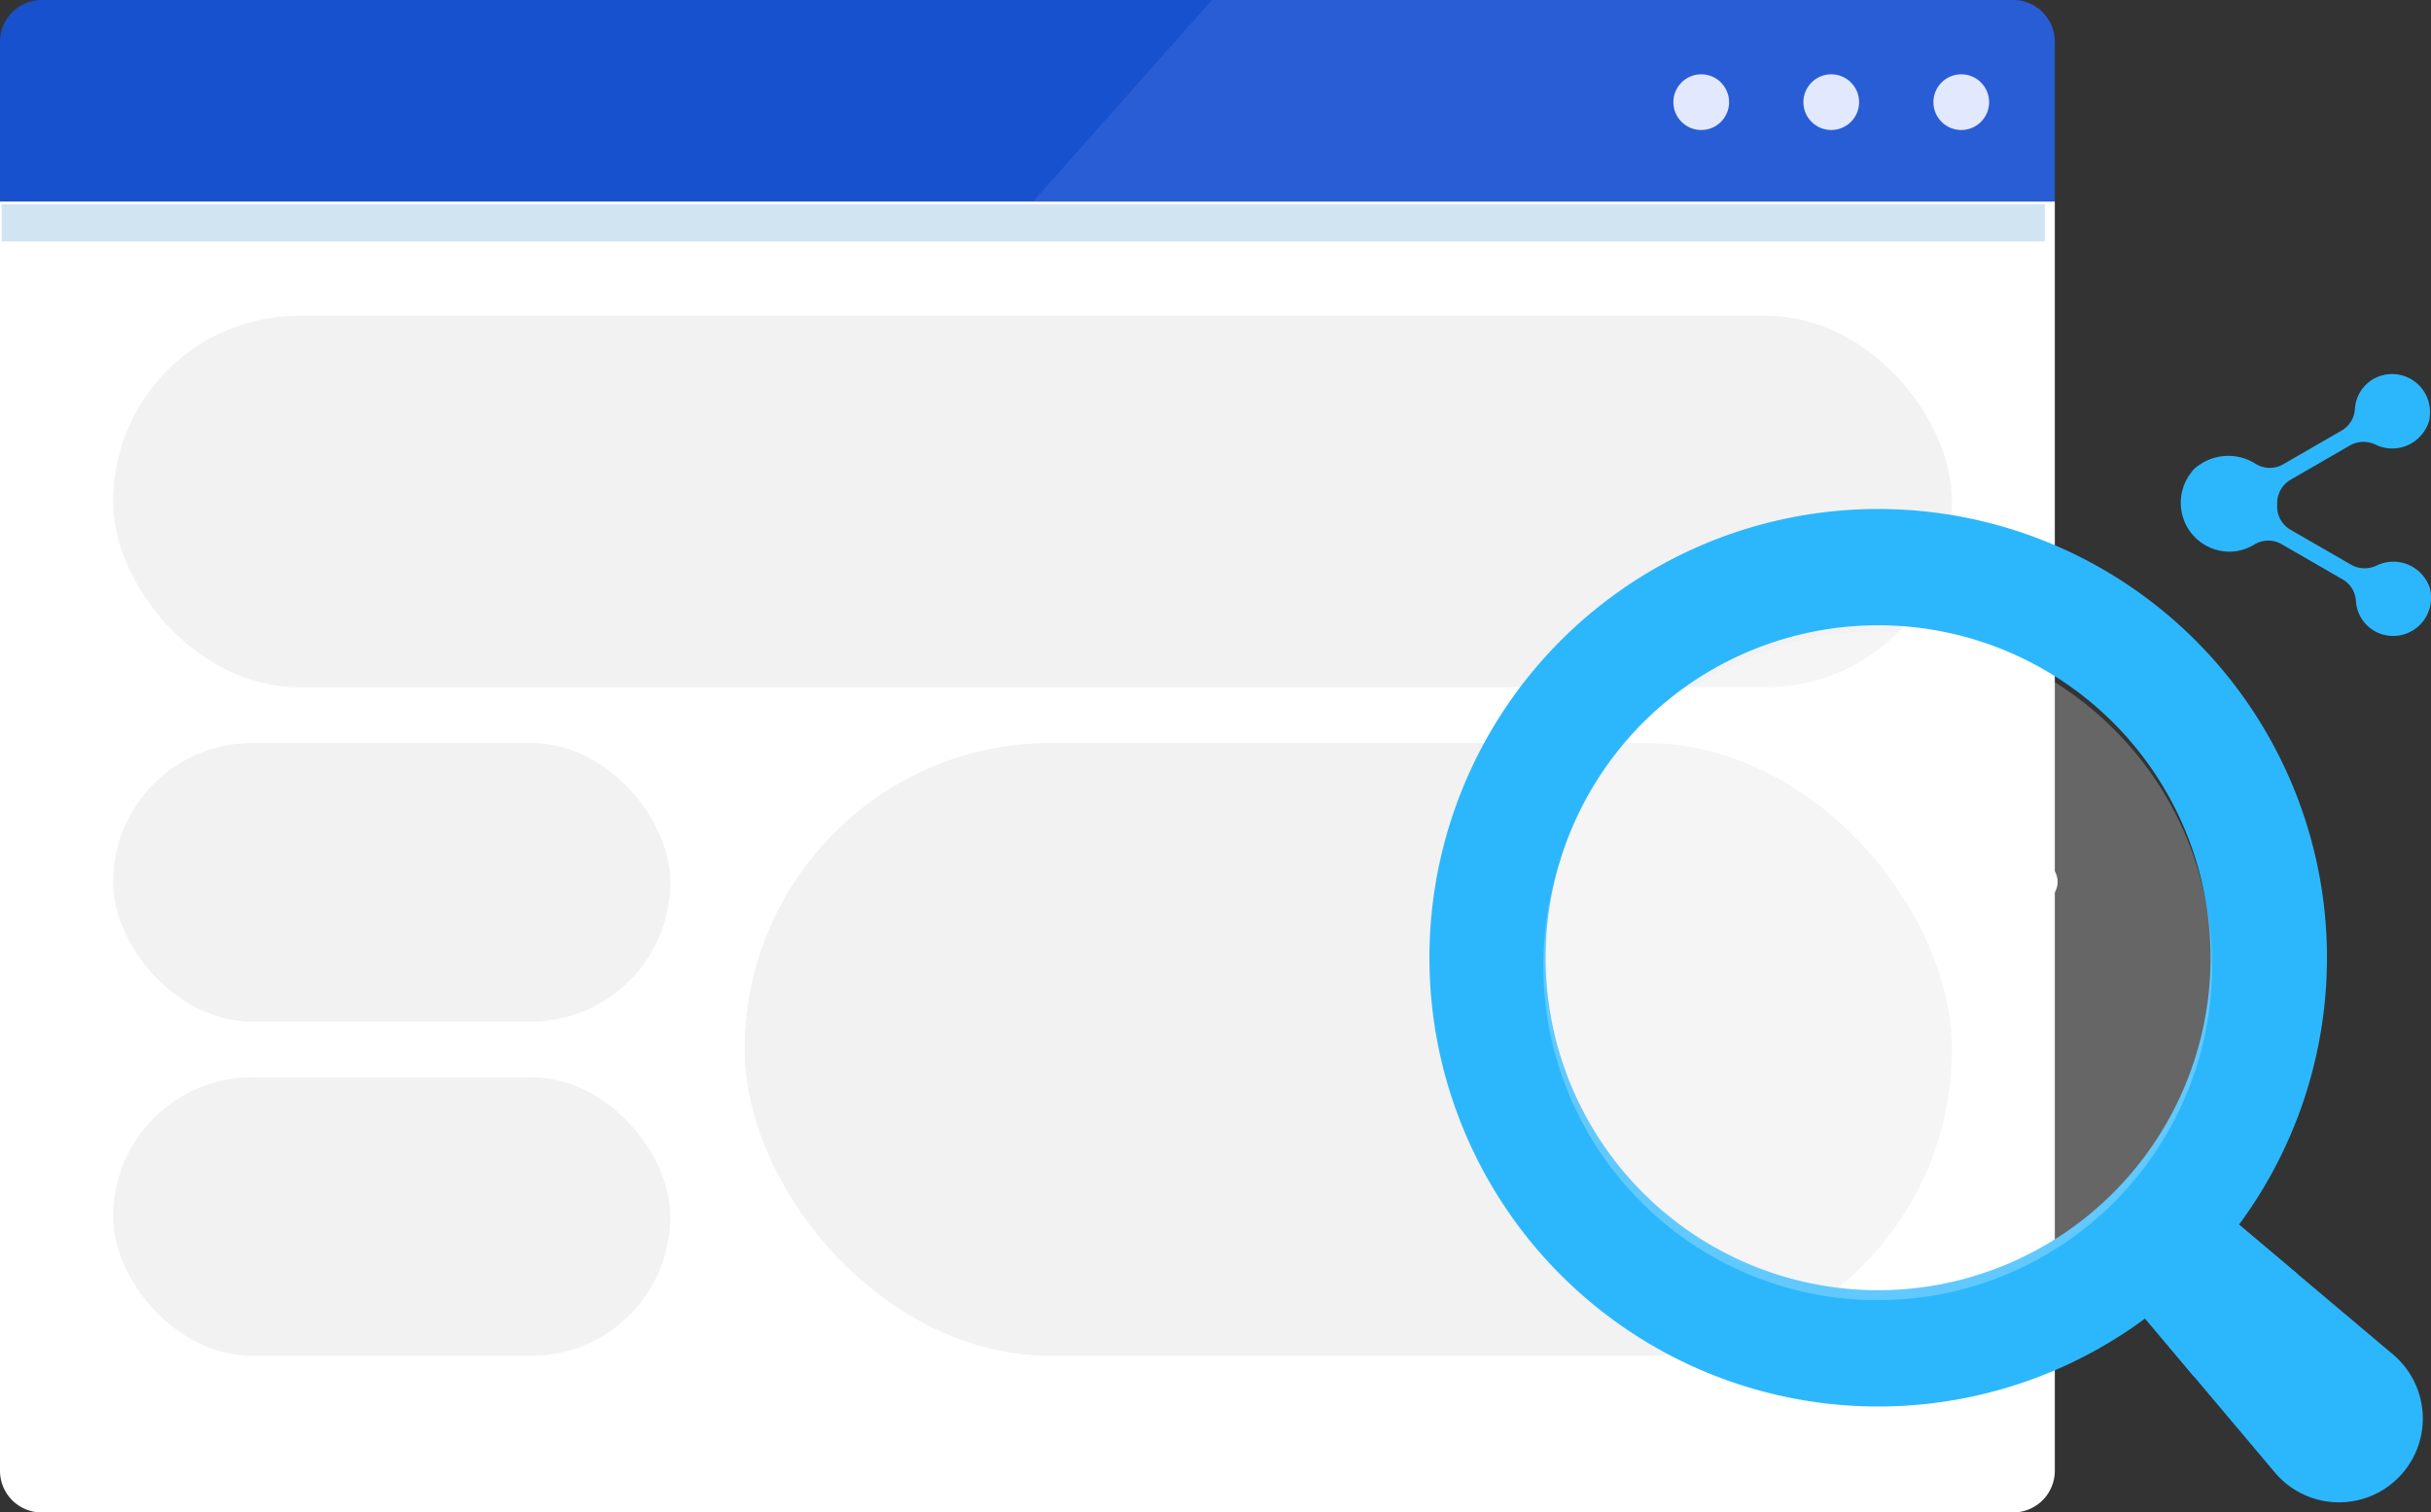 <svg xmlns="http://www.w3.org/2000/svg" width="130.879" height="81.431" viewBox="0 0 130.879 81.431">
  <rect x="0" y="0" width="130.879" height="81.431" fill="#333333" stroke="none"/>
  <g id="Group_58990" data-name="Group 58990" transform="translate(-1457 -3337)">
    <g id="Group_58989" data-name="Group 58989" transform="translate(1107.09 8342)">
      <path id="Path_137285" data-name="Path 137285" d="M485.742,195H393.237A2.237,2.237,0,0,0,391,197.237v4.474a2.237,2.237,0,0,1,2.237-2.237h92.505a2.237,2.237,0,0,1,2.237,2.237v-4.474A2.237,2.237,0,0,0,485.742,195Z" transform="translate(-41.09 -5178)" fill="#ffaa5c"/>
      <path id="Path_137286" data-name="Path 137286" d="M629.626,2.237A2.244,2.244,0,0,0,627.389,0H521.237A2.244,2.244,0,0,0,519,2.237V10.85H629.626Z" transform="translate(-169.09 -5005)" fill="#1851cd"/>
      <path id="Path_137287" data-name="Path 137287" d="M519,97v68.344a2.244,2.244,0,0,0,2.237,2.237H627.389a2.244,2.244,0,0,0,2.237-2.237V97Z" transform="translate(-169.09 -5091.15)" fill="#fff"/>
      <rect id="Rectangle_9086" data-name="Rectangle 9086" width="110" height="2" transform="translate(350 -4994)" fill="#d0e4f2"/>
      <rect id="Rectangle_9087" data-name="Rectangle 9087" width="99" height="20" rx="10" transform="translate(356 -4988)" fill="#f2f2f2"/>
      <rect id="Rectangle_9088" data-name="Rectangle 9088" width="30" height="15" rx="7.5" transform="translate(356 -4965)" fill="#f2f2f2"/>
      <rect id="Rectangle_9089" data-name="Rectangle 9089" width="30" height="15" rx="7.5" transform="translate(356 -4947)" fill="#f2f2f2"/>
      <rect id="Rectangle_9090" data-name="Rectangle 9090" width="65" height="33" rx="16.5" transform="translate(390 -4965)" fill="#f2f2f2"/>
      <circle id="Ellipse_934" data-name="Ellipse 934" cx="1.5" cy="1.5" r="1.5" transform="translate(454 -5001)" fill="#fff"/>
      <circle id="Ellipse_935" data-name="Ellipse 935" cx="1.5" cy="1.5" r="1.5" transform="translate(447 -5001)" fill="#fff"/>
      <circle id="Ellipse_936" data-name="Ellipse 936" cx="1.5" cy="1.5" r="1.5" transform="translate(440 -5001)" fill="#fff"/>
      <path id="Path_137288" data-name="Path 137288" d="M1069.029,0h-43.141l-9.626,10.85h55V2.237A2.244,2.244,0,0,0,1069.029,0Z" transform="translate(-610.73 -5005)" fill="#7290fb" opacity="0.2"/>
      <path id="Path_137289" data-name="Path 137289" d="M1540.028,578.028h0a4.512,4.512,0,0,1-6.64-.283l-10.147-12.037,4.467-4.467,12.037,10.147A4.512,4.512,0,0,1,1540.028,578.028Z" transform="translate(-1061.001 -5503.463)" fill="#2cb7fd"/>
      <path id="Path_137290" data-name="Path 137290" d="M1543.959,586.953l3.468,4.115a27.266,27.266,0,0,0,5.558-5.535l-4.113-3.467A21.9,21.9,0,0,1,1543.959,586.953Z" transform="translate(-1079.401 -5521.958)" fill="#2cb7fd"/>
      <path id="Path_137291" data-name="Path 137291" d="M1214.077,252.077a24.161,24.161,0,1,0,34.169,0A24.161,24.161,0,0,0,1214.077,252.077Zm29.739,29.739a17.9,17.9,0,1,1,0-25.31A17.9,17.9,0,0,1,1243.816,281.816Z" transform="translate(-780.134 -5222.596)" fill="#2cb7fd"/>
      <circle id="Ellipse_937" data-name="Ellipse 937" cx="18" cy="18" r="18" transform="translate(433 -4971)" fill="#fff" opacity="0.25"/>
      <path id="Path_137292" data-name="Path 137292" d="M1413.78,378.991a1.116,1.116,0,0,1-.887-.436,11.006,11.006,0,0,0-8.775-4.318,1.119,1.119,0,0,1,0-2.237,13.228,13.228,0,0,1,10.547,5.189,1.119,1.119,0,0,1-.885,1.8Z" transform="translate(-954.209 -5335.39)" fill="#fff"/>
      <path id="Path_137293" data-name="Path 137293" d="M1582.1,191.277a2.062,2.062,0,0,0-2.73-.94,1.476,1.476,0,0,1-1.388-.035l-3.257-1.88a1.441,1.441,0,0,1-.726-1.3c0-.033,0-.065,0-.1v-.008a1.465,1.465,0,0,1,.719-1.286l3.2-1.85a1.477,1.477,0,0,1,1.389-.035,2.062,2.062,0,0,0,2.73-.94,1.4,1.4,0,0,0,.184-.676,2.04,2.04,0,0,0-3.038-1.928,2.005,2.005,0,0,0-1,1.626,1.439,1.439,0,0,1-.723,1.158l-3.15,1.818a1.447,1.447,0,0,1-1.508-.055,2.737,2.737,0,0,0-3.042.116,1.391,1.391,0,0,0-.406.4,2.633,2.633,0,0,0,2.058,4.237,2.567,2.567,0,0,0,1.34-.375,1.441,1.441,0,0,1,1.474-.037l3.29,1.9a1.439,1.439,0,0,1,.723,1.158,2.006,2.006,0,0,0,1,1.626,2.04,2.04,0,0,0,3.038-1.928A1.4,1.4,0,0,0,1582.1,191.277Z" transform="translate(-1101.492 -5164.896)" fill="#2cb7fd"/>
    </g>
  </g>
</svg>
